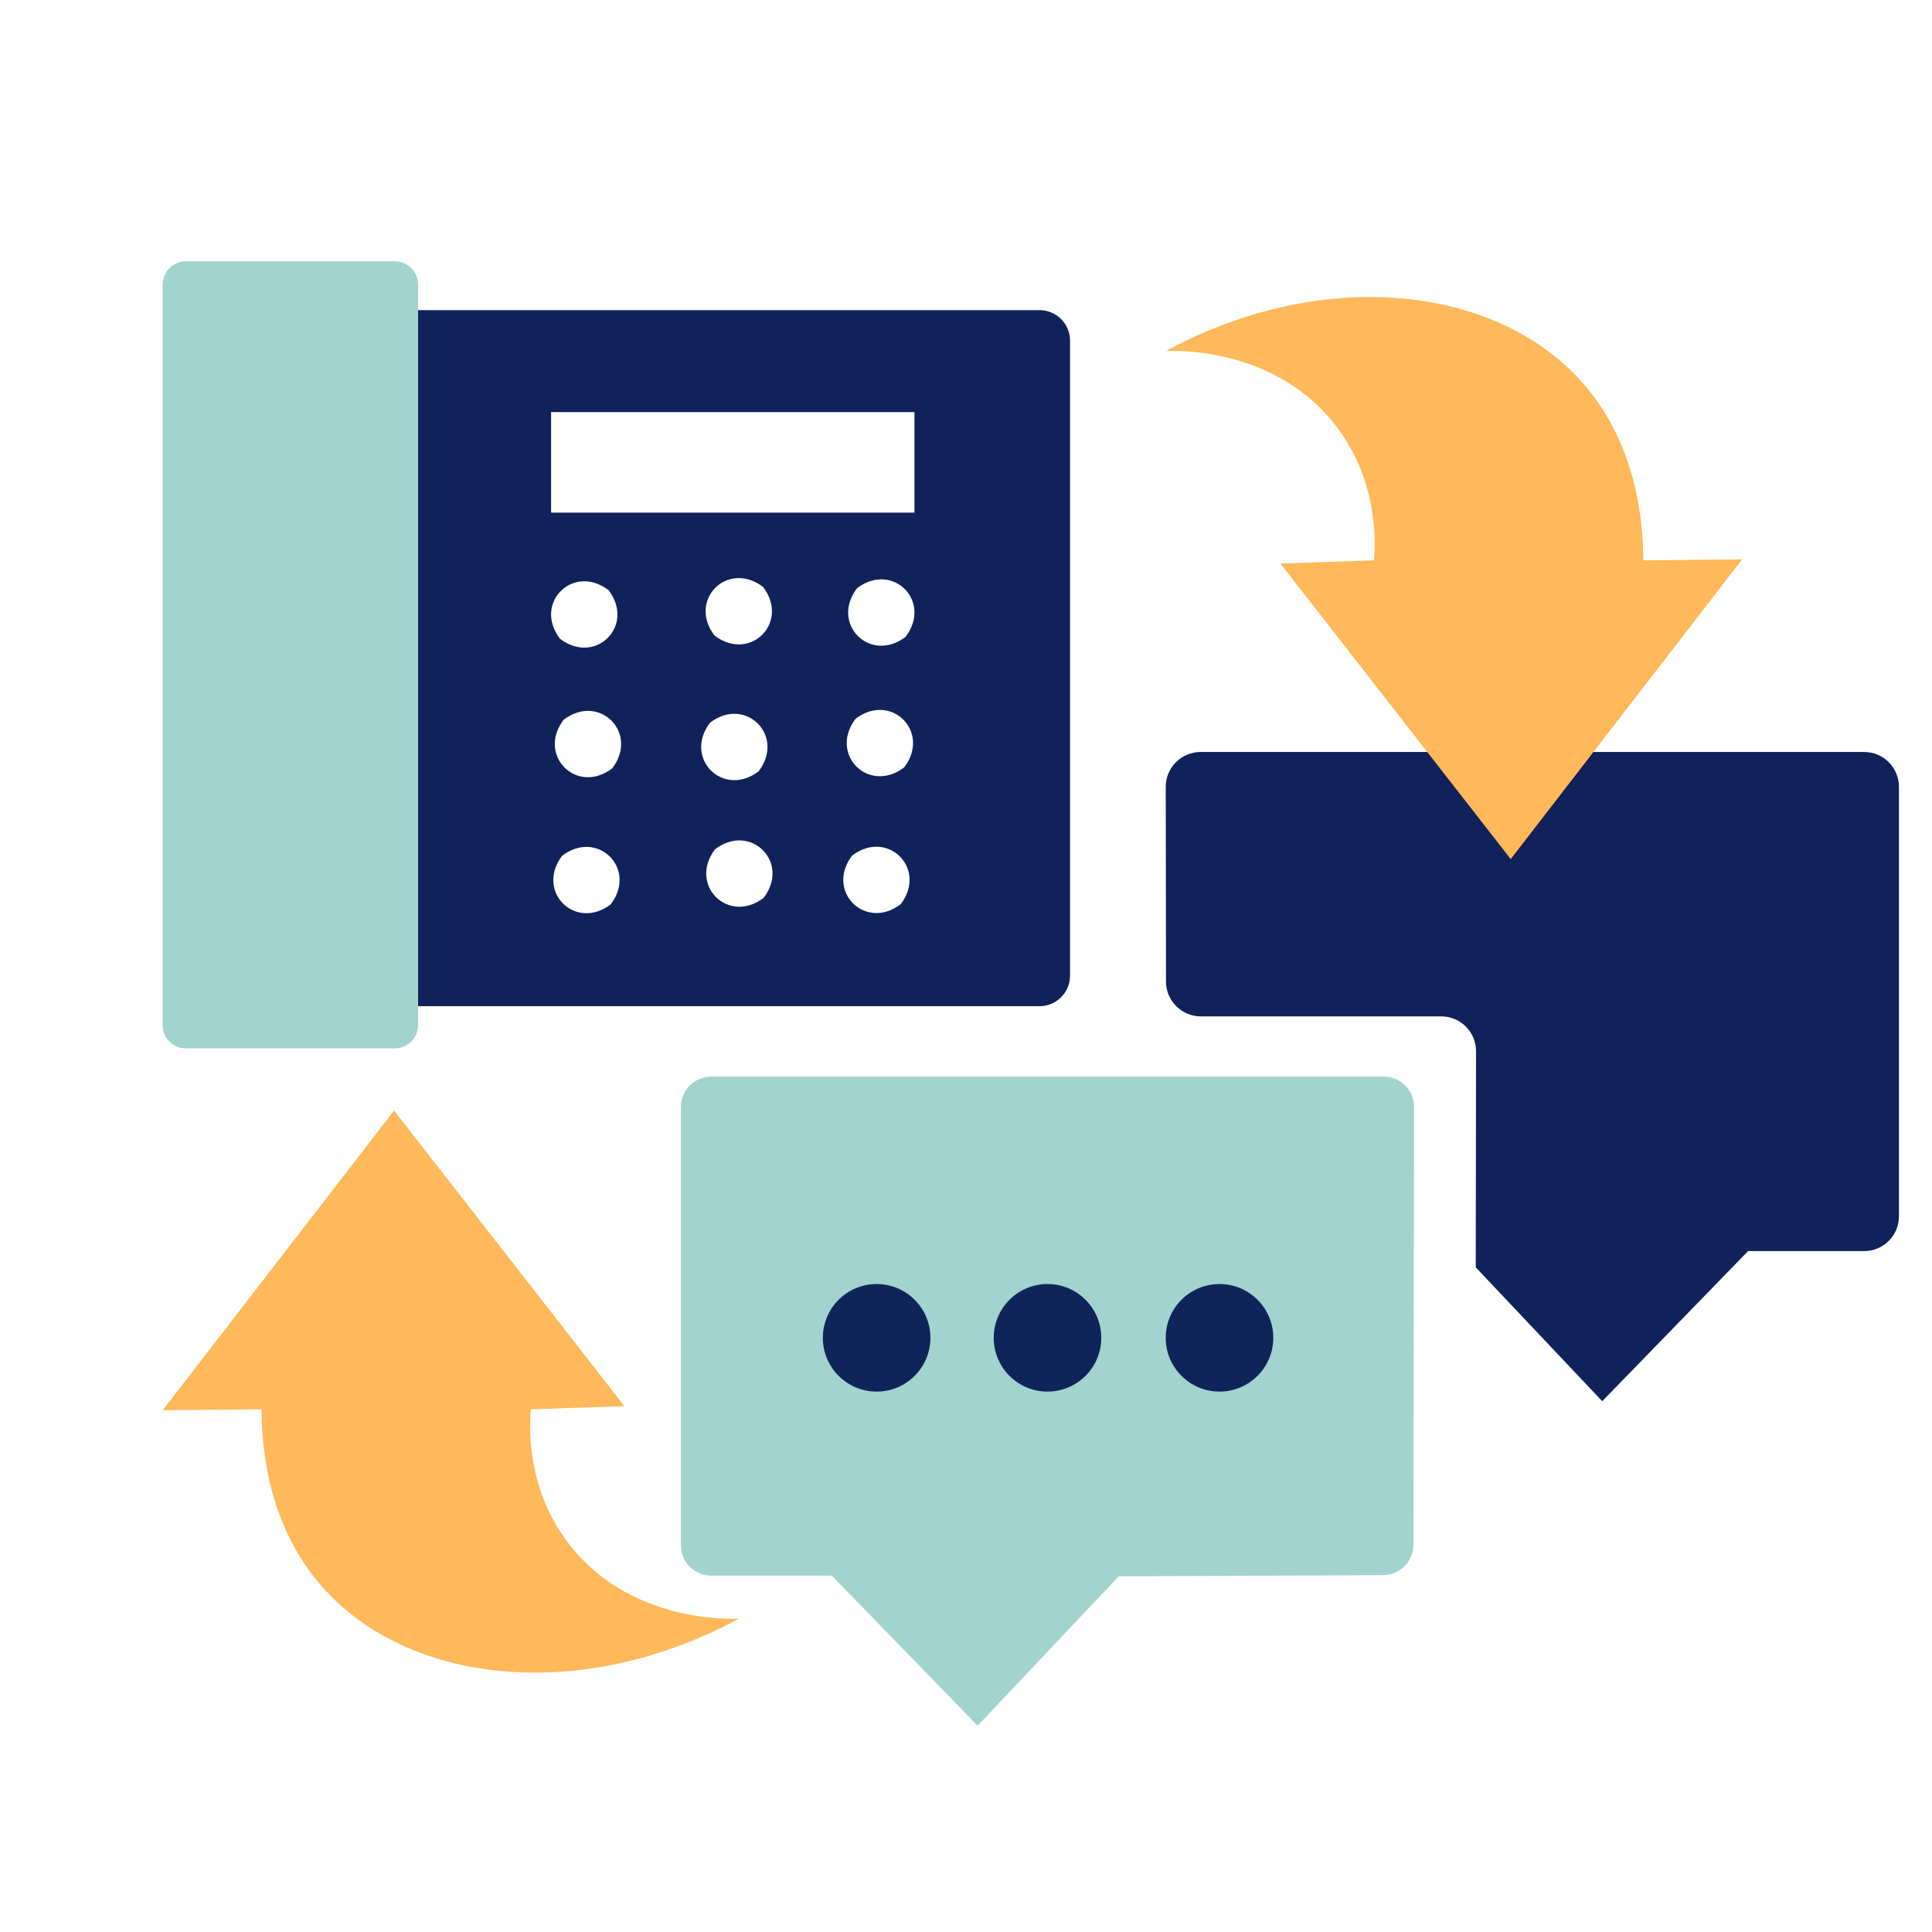 <svg xmlns="http://www.w3.org/2000/svg" width="128" height="128" viewBox="0 0 128 128" fill="none"><path d="M45.111 102.382V73.335C45.111 73.072 45.163 72.811 45.264 72.567C45.365 72.324 45.513 72.102 45.699 71.916C45.886 71.73 46.107 71.582 46.35 71.481C46.594 71.38 46.855 71.328 47.118 71.328H91.677C91.941 71.328 92.202 71.38 92.446 71.481C92.69 71.582 92.912 71.73 93.098 71.916C93.285 72.103 93.433 72.325 93.533 72.569C93.634 72.813 93.686 73.074 93.685 73.338L93.644 102.355C93.642 102.884 93.431 103.391 93.056 103.766C92.682 104.14 92.174 104.352 91.645 104.354L74.12 104.436L64.769 114.333L55.106 104.387H47.12C46.856 104.388 46.595 104.336 46.352 104.236C46.108 104.135 45.886 103.987 45.7 103.801C45.513 103.615 45.365 103.394 45.264 103.15C45.163 102.907 45.111 102.646 45.111 102.382V102.382Z" fill="#A3D3CF"></path><path d="M58.079 92.197C60.047 92.197 61.643 90.602 61.643 88.634C61.643 86.666 60.047 85.07 58.079 85.07C56.111 85.07 54.516 86.666 54.516 88.634C54.516 90.602 56.111 92.197 58.079 92.197Z" fill="#0F2559"></path><path d="M69.4 92.197C71.368 92.197 72.963 90.602 72.963 88.634C72.963 86.666 71.368 85.07 69.4 85.07C67.431 85.07 65.836 86.666 65.836 88.634C65.836 90.602 67.431 92.197 69.4 92.197Z" fill="#0F2559"></path><path d="M80.795 92.197C82.763 92.197 84.359 90.602 84.359 88.634C84.359 86.666 82.763 85.07 80.795 85.07C78.827 85.07 77.231 86.666 77.231 88.634C77.231 90.602 78.827 92.197 80.795 92.197Z" fill="#0F2559"></path><path d="M77.234 52.129L77.251 65.035C77.252 65.646 77.496 66.231 77.928 66.663C78.36 67.094 78.946 67.337 79.557 67.338H95.486C95.789 67.338 96.089 67.397 96.369 67.513C96.649 67.629 96.903 67.799 97.117 68.014C97.332 68.228 97.501 68.483 97.617 68.763C97.733 69.043 97.792 69.343 97.792 69.647C97.784 74.419 97.777 79.192 97.772 83.964L106.152 92.834L115.816 82.887H123.504C123.807 82.887 124.107 82.828 124.387 82.712C124.667 82.596 124.921 82.426 125.135 82.212C125.349 81.998 125.519 81.744 125.635 81.464C125.751 81.184 125.81 80.884 125.81 80.581V52.126C125.81 51.515 125.567 50.929 125.135 50.496C124.703 50.064 124.117 49.821 123.506 49.82H79.539C79.236 49.821 78.936 49.88 78.656 49.997C78.376 50.113 78.122 50.283 77.908 50.497C77.694 50.712 77.525 50.966 77.409 51.246C77.293 51.526 77.234 51.826 77.234 52.129V52.129Z" fill="#102259"></path><path d="M16.179 20.547V64.641C16.179 65.177 16.392 65.692 16.771 66.071C17.15 66.45 17.665 66.663 18.201 66.663H68.87C69.135 66.663 69.398 66.611 69.644 66.509C69.889 66.408 70.112 66.259 70.3 66.071C70.488 65.883 70.637 65.66 70.738 65.415C70.84 65.17 70.892 64.907 70.892 64.641V22.569C70.892 22.303 70.84 22.041 70.738 21.795C70.637 21.55 70.488 21.327 70.3 21.139C70.112 20.951 69.889 20.802 69.644 20.701C69.398 20.599 69.135 20.547 68.87 20.547H16.179ZM40.462 59.916C38.111 61.707 35.456 59.048 37.243 56.696C39.594 54.905 42.254 57.563 40.462 59.916ZM37.099 42.318C35.307 39.967 37.966 37.312 40.319 39.099C42.111 41.452 39.452 44.111 37.099 42.318V42.318ZM40.562 50.906C38.211 52.697 35.556 50.038 37.343 47.685C39.696 45.894 42.355 48.553 40.562 50.906V50.906ZM47.043 47.879C49.396 46.088 52.049 48.747 50.264 51.1C47.911 52.892 45.251 50.232 47.043 47.879V47.879ZM47.336 42.105C45.545 39.753 48.203 37.099 50.556 38.885C52.348 41.244 49.688 43.897 47.336 42.105V42.105ZM50.594 59.486C48.241 61.278 45.588 58.618 47.373 56.267C49.727 54.475 52.386 57.133 50.594 59.486V59.486ZM59.675 59.903C57.322 61.695 54.669 59.036 56.456 56.683C58.807 54.897 61.467 57.553 59.675 59.903ZM59.904 50.841C57.551 52.632 54.898 49.973 56.684 47.621C59.036 45.83 61.696 48.489 59.904 50.841ZM59.997 42.194C57.645 43.985 54.991 41.327 56.778 38.974C59.131 37.177 61.79 39.836 59.997 42.187V42.194ZM60.585 33.962H36.512V27.302H60.585V33.962Z" fill="#102259"></path><path d="M26.158 17.312H12.319C11.467 17.312 10.776 18.003 10.776 18.855V67.915C10.776 68.767 11.467 69.458 12.319 69.458H26.158C27.01 69.458 27.7 68.767 27.7 67.915V18.855C27.7 18.003 27.01 17.312 26.158 17.312Z" fill="#A3D3CF"></path><path d="M10.776 93.433L26.109 73.578L41.37 93.162L35.167 93.369C35.07 94.506 34.874 98.461 37.537 102.08C41.553 107.542 48.414 107.268 48.966 107.238C38.453 112.909 26.969 111.577 21.3 105.078C17.773 101.038 17.333 95.976 17.327 93.369L10.776 93.433Z" fill="#FFB85A"></path><path d="M115.427 37.055L100.089 56.918L84.827 37.335L91.029 37.125C91.126 35.989 91.323 32.034 88.659 28.414C84.645 22.953 77.784 23.226 77.231 23.256C87.745 17.586 99.228 18.918 104.898 25.417C108.425 29.457 108.865 34.519 108.869 37.124L115.427 37.055Z" fill="#FFB85A"></path></svg>